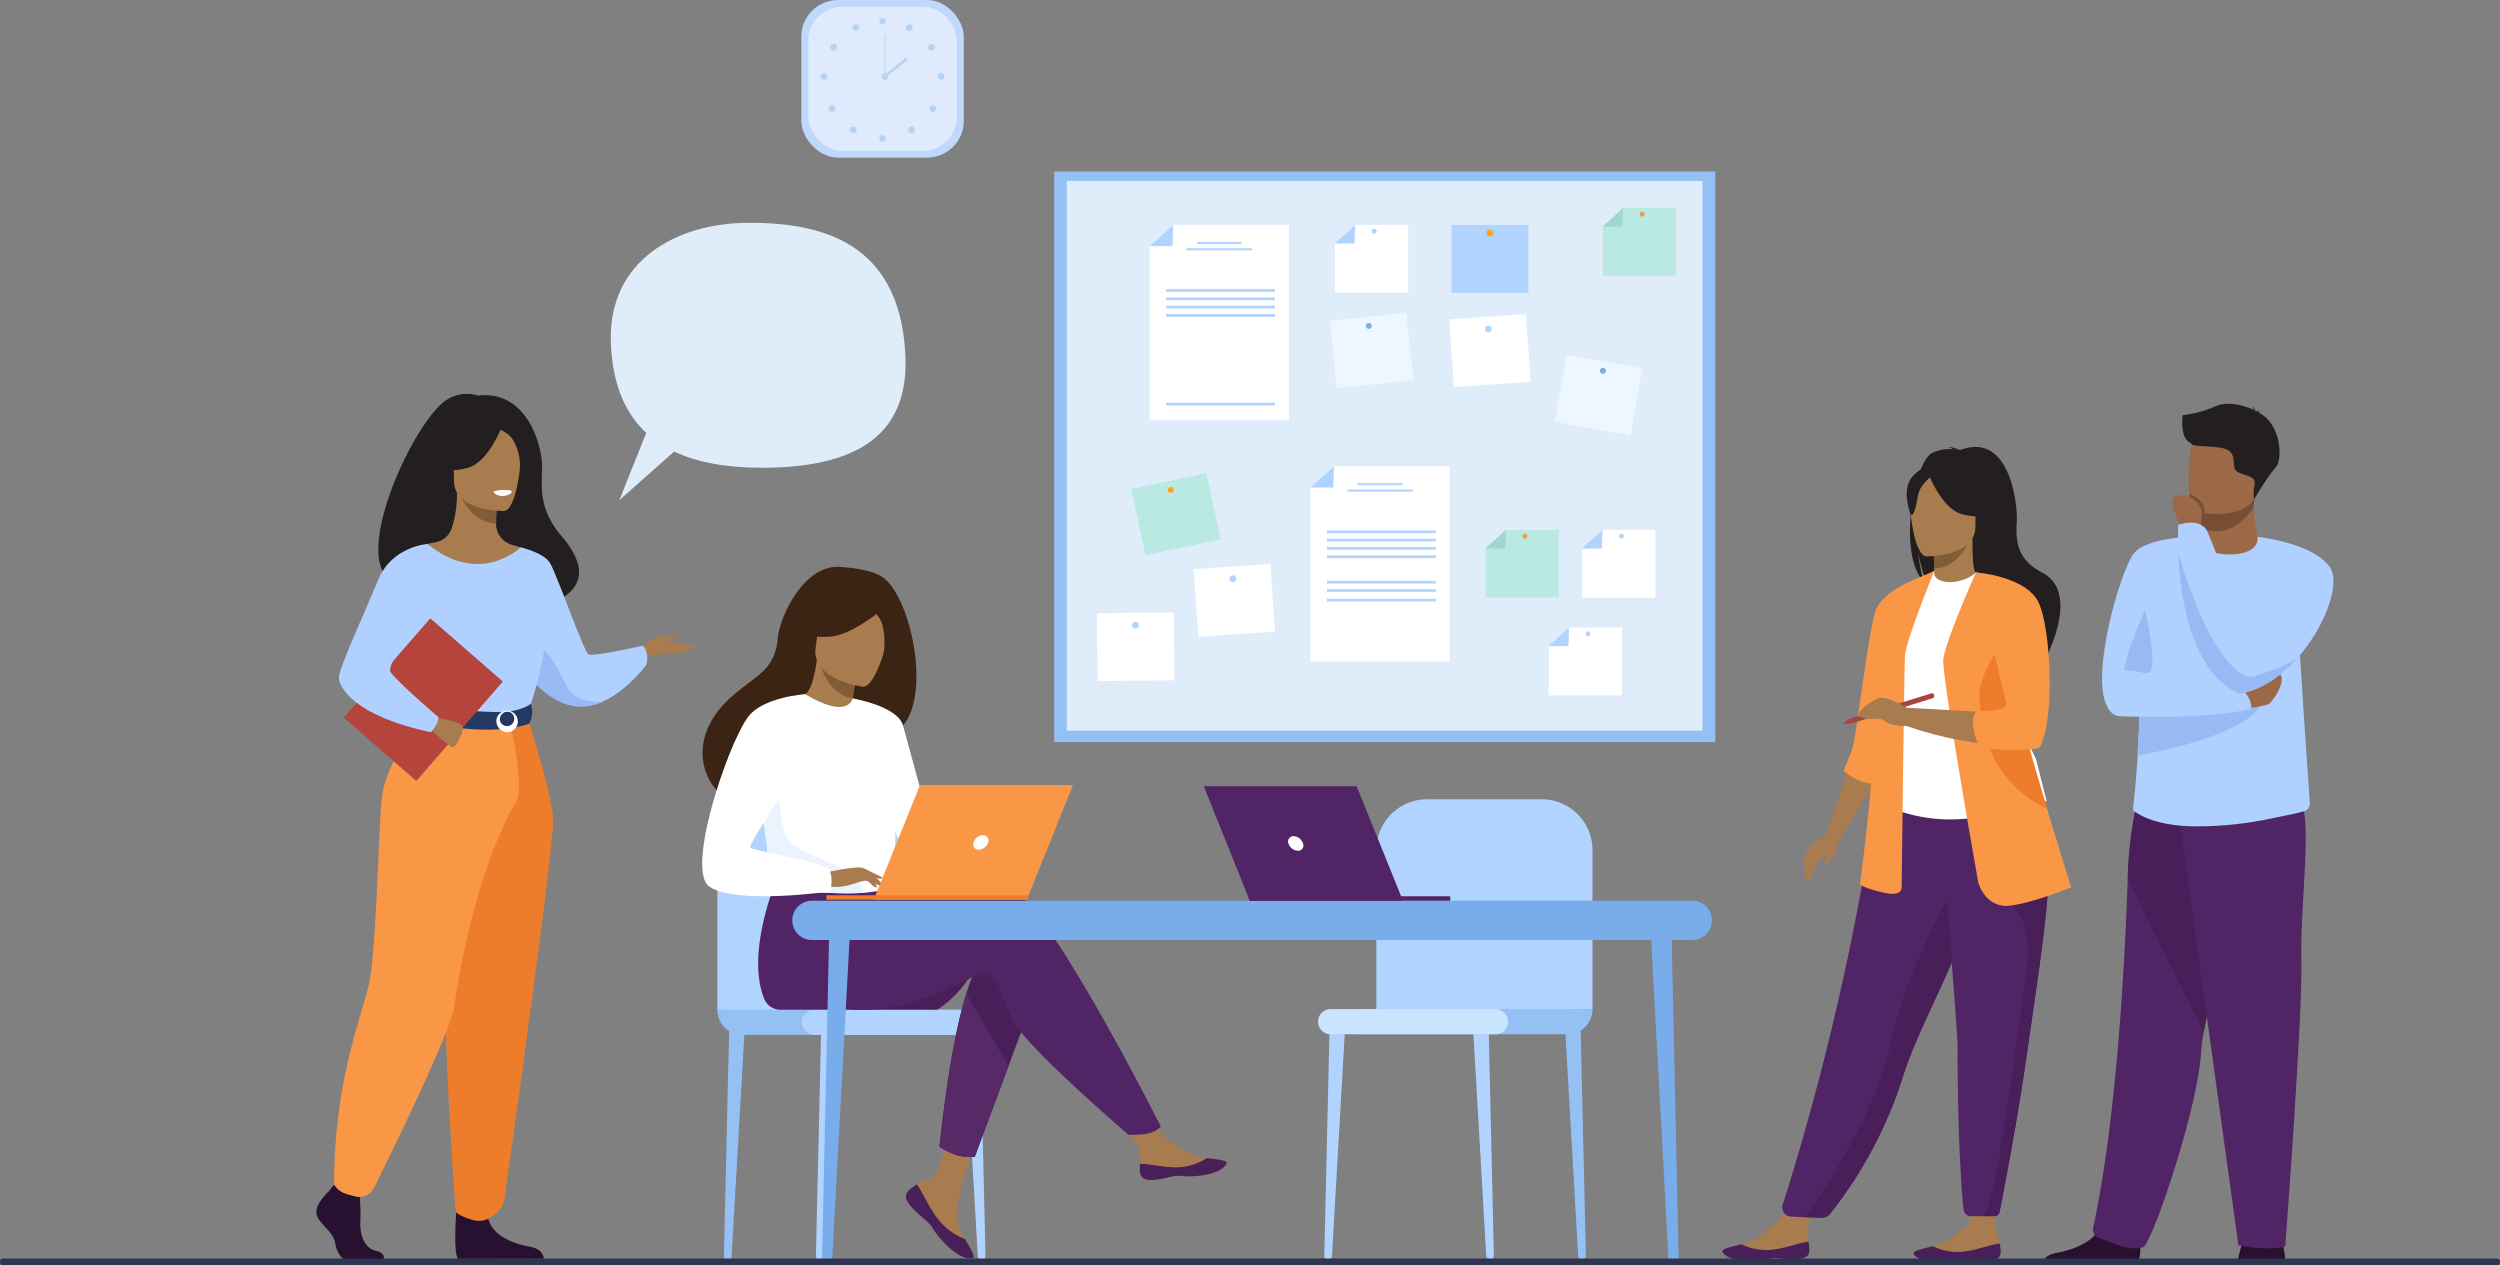 <svg xmlns="http://www.w3.org/2000/svg" width="811.812" height="410.842" viewBox="0 0 811.812 410.842">
  <rect x="0" y="0" width="811.812" height="410.842" fill="#808080" stroke="none"/>
  <g id="Groupe_2143" data-name="Groupe 2143" transform="translate(-2001.131 -5621.953)">
    <g id="Groupe_1493" data-name="Groupe 1493" transform="translate(2429.13 5881.495)">
      <g id="Groupe_1490" data-name="Groupe 1490" transform="translate(50.236 72.229)">
        <path id="Tracé_3040" data-name="Tracé 3040" d="M1835.095,1540.393h.109a1.148,1.148,0,0,0,1.148-1.174l-1.74-75.423-5.127-.6,4.372,76.026A1.24,1.24,0,0,0,1835.095,1540.393Z" transform="translate(-1829.485 -1463.198)" fill="#b0d4ff"/>
      </g>
      <g id="Groupe_1491" data-name="Groupe 1491" transform="translate(80.107 72.229)">
        <path id="Tracé_3041" data-name="Tracé 3041" d="M1929.513,1540.393h.109a1.148,1.148,0,0,0,1.148-1.174l-1.74-75.423-5.126-.6,4.371,76.026A1.24,1.24,0,0,0,1929.513,1540.393Z" transform="translate(-1923.904 -1463.198)" fill="#95c0f4"/>
      </g>
      <g id="Groupe_1492" data-name="Groupe 1492" transform="translate(2.033 72.229)">
        <path id="Tracé_3042" data-name="Tracé 3042" d="M1678.375,1540.393h-.109a1.147,1.147,0,0,1-1.147-1.174l1.74-75.423,5.126-.6-4.371,76.026A1.24,1.24,0,0,1,1678.375,1540.393Z" transform="translate(-1677.118 -1463.198)" fill="#b0d4ff"/>
      </g>
      <path id="Tracé_3043" data-name="Tracé 3043" d="M1800.741,1303.038v-51.684a16.466,16.466,0,0,0-16.467-16.466h-37.237a16.466,16.466,0,0,0-16.467,16.466v53.659Z" transform="translate(-1711.628 -1234.888)" fill="#b0d4ff"/>
      <path id="Rectangle_2124" data-name="Rectangle 2124" d="M8.159,0H76.841a0,0,0,0,1,0,0V8.159a0,0,0,0,1,0,0H0a0,0,0,0,1,0,0v0A8.159,8.159,0,0,1,8.159,0Z" transform="translate(89.113 76.309) rotate(180)" fill="#95c0f4"/>
      <path id="Rectangle_2125" data-name="Rectangle 2125" d="M4.08,0H57.625A4.08,4.08,0,0,1,61.7,4.08v0a4.08,4.08,0,0,1-4.08,4.08H4.08A4.08,4.08,0,0,1,0,4.08v0A4.08,4.08,0,0,1,4.08,0Z" transform="translate(61.705 76.309) rotate(180)" fill="#cae5ff"/>
    </g>
    <g id="Groupe_1514" data-name="Groupe 1514" transform="translate(2343.458 5677.624)">
      <rect id="Rectangle_2126" data-name="Rectangle 2126" width="214.663" height="185.306" transform="translate(0 0)" fill="#95c0f4"/>
      <g id="Groupe_1513" data-name="Groupe 1513" transform="translate(4.086 3.087)">
        <rect id="Rectangle_2127" data-name="Rectangle 2127" width="206.402" height="178.524" fill="#dfedfb"/>
        <g id="Groupe_1494" data-name="Groupe 1494" transform="translate(26.911 14.283)">
          <path id="Tracé_3044" data-name="Tracé 3044" d="M1543.1,708.768h-45.229V652.291l7.669-6.913H1543.1Z" transform="translate(-1497.873 -645.377)" fill="#fff"/>
          <path id="Tracé_3045" data-name="Tracé 3045" d="M1497.873,652.291h7.423l.246-6.913Z" transform="translate(-1497.873 -645.377)" fill="#b0d4ff"/>
          <rect id="Rectangle_2128" data-name="Rectangle 2128" width="14.482" height="0.69" transform="translate(15.373 5.497)" fill="#b0d4ff"/>
          <rect id="Rectangle_2129" data-name="Rectangle 2129" width="21.3" height="0.69" transform="translate(11.964 7.566)" fill="#b0d4ff"/>
          <rect id="Rectangle_2130" data-name="Rectangle 2130" width="35.367" height="0.887" transform="translate(5.354 20.853)" fill="#b0d4ff"/>
          <rect id="Rectangle_2131" data-name="Rectangle 2131" width="35.367" height="0.887" transform="translate(5.354 23.546)" fill="#b0d4ff"/>
          <rect id="Rectangle_2132" data-name="Rectangle 2132" width="35.367" height="0.887" transform="translate(5.354 26.239)" fill="#b0d4ff"/>
          <rect id="Rectangle_2133" data-name="Rectangle 2133" width="35.367" height="0.887" transform="translate(5.354 28.931)" fill="#b0d4ff"/>
          <rect id="Rectangle_2134" data-name="Rectangle 2134" width="35.367" height="0.887" transform="translate(5.354 57.747)" fill="#b0d4ff"/>
        </g>
        <g id="Groupe_1495" data-name="Groupe 1495" transform="translate(79.136 92.64)">
          <path id="Tracé_3046" data-name="Tracé 3046" d="M1708.179,956.447h-45.228V899.97l7.67-6.913h37.559Z" transform="translate(-1662.951 -893.056)" fill="#fff"/>
          <path id="Tracé_3047" data-name="Tracé 3047" d="M1662.951,899.97h7.423l.247-6.913Z" transform="translate(-1662.951 -893.056)" fill="#b0d4ff"/>
          <rect id="Rectangle_2135" data-name="Rectangle 2135" width="14.482" height="0.69" transform="translate(15.373 5.497)" fill="#b0d4ff"/>
          <rect id="Rectangle_2136" data-name="Rectangle 2136" width="21.3" height="0.69" transform="translate(11.964 7.566)" fill="#b0d4ff"/>
          <rect id="Rectangle_2137" data-name="Rectangle 2137" width="35.367" height="0.887" transform="translate(5.354 20.853)" fill="#b0d4ff"/>
          <rect id="Rectangle_2138" data-name="Rectangle 2138" width="35.367" height="0.887" transform="translate(5.354 23.546)" fill="#b0d4ff"/>
          <rect id="Rectangle_2139" data-name="Rectangle 2139" width="35.367" height="0.887" transform="translate(5.354 26.239)" fill="#b0d4ff"/>
          <rect id="Rectangle_2140" data-name="Rectangle 2140" width="35.367" height="0.887" transform="translate(5.354 28.931)" fill="#b0d4ff"/>
          <rect id="Rectangle_2141" data-name="Rectangle 2141" width="35.367" height="0.886" transform="translate(5.354 37.217)" fill="#b0d4ff"/>
          <rect id="Rectangle_2142" data-name="Rectangle 2142" width="35.367" height="0.887" transform="translate(5.354 39.909)" fill="#b0d4ff"/>
          <rect id="Rectangle_2143" data-name="Rectangle 2143" width="35.367" height="0.887" transform="translate(5.354 43.032)" fill="#b0d4ff"/>
        </g>
        <g id="Groupe_1496" data-name="Groupe 1496" transform="translate(124.913 14.283)">
          <rect id="Rectangle_2144" data-name="Rectangle 2144" width="24.975" height="22.018" fill="#b0d4ff"/>
          <path id="Tracé_3048" data-name="Tracé 3048" d="M1843.663,651.3a1.093,1.093,0,1,1,1.093,1.094A1.093,1.093,0,0,1,1843.663,651.3Z" transform="translate(-1832.269 -648.679)" fill="#ffa412"/>
        </g>
        <g id="Groupe_1497" data-name="Groupe 1497" transform="translate(124.176 43.219)">
          <rect id="Rectangle_2145" data-name="Rectangle 2145" width="24.975" height="22.018" transform="translate(0 1.739) rotate(-3.993)" fill="#fff"/>
          <path id="Tracé_3049" data-name="Tracé 3049" d="M1842.12,749.875a1.093,1.093,0,1,1,1.167,1.015A1.093,1.093,0,0,1,1842.12,749.875Z" transform="translate(-1830.476 -744.952)" fill="#b0d4ff"/>
        </g>
        <g id="Groupe_1498" data-name="Groupe 1498" transform="translate(41.185 124.336)">
          <rect id="Rectangle_2146" data-name="Rectangle 2146" width="24.975" height="22.018" transform="translate(0 1.739) rotate(-3.993)" fill="#fff"/>
          <path id="Tracé_3050" data-name="Tracé 3050" d="M1579.79,1006.275a1.093,1.093,0,1,1,1.167,1.015A1.094,1.094,0,0,1,1579.79,1006.275Z" transform="translate(-1568.147 -1001.353)" fill="#b0d4ff"/>
        </g>
        <g id="Groupe_1499" data-name="Groupe 1499" transform="translate(9.779 140.137)">
          <rect id="Rectangle_2147" data-name="Rectangle 2147" width="24.975" height="22.018" transform="matrix(1, -0.01, 0.01, 1, 0, 0.256)" fill="#fff"/>
          <path id="Tracé_3051" data-name="Tracé 3051" d="M1479.862,1053.844a1.094,1.094,0,1,1,1.1,1.082A1.093,1.093,0,0,1,1479.862,1053.844Z" transform="translate(-1468.428 -1049.719)" fill="#b0d4ff"/>
        </g>
        <g id="Groupe_1500" data-name="Groupe 1500" transform="translate(158.443 56.519)">
          <rect id="Rectangle_2148" data-name="Rectangle 2148" width="24.975" height="22.018" transform="translate(3.874 0) rotate(10.133)" fill="#eef6ff"/>
          <path id="Tracé_3052" data-name="Tracé 3052" d="M1960.084,792.884a.951.951,0,1,1,.769,1.1A.951.951,0,0,1,1960.084,792.884Z" transform="translate(-1945.379 -787.918)" fill="#78acea"/>
        </g>
        <g id="Groupe_1501" data-name="Groupe 1501" transform="translate(85.353 42.783)">
          <rect id="Rectangle_2149" data-name="Rectangle 2149" width="24.975" height="22.018" transform="translate(0 2.687) rotate(-6.177)" fill="#eef6ff"/>
          <path id="Tracé_3053" data-name="Tracé 3053" d="M1719.861,747.13a.951.951,0,1,1,1.048.843A.951.951,0,0,1,1719.861,747.13Z" transform="translate(-1708.071 -742.718)" fill="#78acea"/>
        </g>
        <g id="Groupe_1502" data-name="Groupe 1502" transform="translate(20.932 94.829)">
          <rect id="Rectangle_2150" data-name="Rectangle 2150" width="24.975" height="22.018" transform="translate(0 5.208) rotate(-12.037)" fill="#bae8e3"/>
          <path id="Tracé_3054" data-name="Tracé 3054" d="M1516.964,916.147a.951.951,0,1,1,1.315-.28A.951.951,0,0,1,1516.964,916.147Z" transform="translate(-1504.649 -909.836)" fill="#ffa412"/>
        </g>
        <g id="Groupe_1504" data-name="Groupe 1504" transform="translate(86.941 14.283)">
          <g id="Groupe_1503" data-name="Groupe 1503">
            <path id="Tracé_3055" data-name="Tracé 3055" d="M1711.794,667.4h-23.771V651.424l6.581-6.047h17.189Z" transform="translate(-1687.896 -645.377)" fill="#fff"/>
            <path id="Tracé_3056" data-name="Tracé 3056" d="M1687.622,651.424h6.493l.215-6.047Z" transform="translate(-1687.622 -645.377)" fill="#b0d4ff"/>
          </g>
          <path id="Tracé_3057" data-name="Tracé 3057" d="M1725.867,650.127a.782.782,0,1,1,.782.782A.782.782,0,0,1,1725.867,650.127Z" transform="translate(-1713.768 -648.091)" fill="#b0d4ff"/>
        </g>
        <g id="Groupe_1506" data-name="Groupe 1506" transform="translate(156.394 145.022)">
          <g id="Groupe_1505" data-name="Groupe 1505">
            <path id="Tracé_3058" data-name="Tracé 3058" d="M1931.327,1080.649h-23.771v-15.971l6.582-6.047h17.189Z" transform="translate(-1907.43 -1058.631)" fill="#fff"/>
            <path id="Tracé_3059" data-name="Tracé 3059" d="M1907.156,1064.678h6.492l.215-6.047Z" transform="translate(-1907.156 -1058.631)" fill="#b0d4ff"/>
          </g>
          <path id="Tracé_3060" data-name="Tracé 3060" d="M1945.4,1063.381a.782.782,0,1,1,.781.782A.782.782,0,0,1,1945.4,1063.381Z" transform="translate(-1933.302 -1061.344)" fill="#b0d4ff"/>
        </g>
        <g id="Groupe_1508" data-name="Groupe 1508" transform="translate(167.237 113.327)">
          <g id="Groupe_1507" data-name="Groupe 1507">
            <path id="Tracé_3061" data-name="Tracé 3061" d="M1965.6,980.462h-23.771V964.491l6.581-6.047H1965.6Z" transform="translate(-1941.705 -958.444)" fill="#fff"/>
            <path id="Tracé_3062" data-name="Tracé 3062" d="M1941.432,964.491h6.493l.215-6.047Z" transform="translate(-1941.432 -958.444)" fill="#b0d4ff"/>
          </g>
          <path id="Tracé_3063" data-name="Tracé 3063" d="M1979.677,963.195a.781.781,0,1,1,.781.781A.781.781,0,0,1,1979.677,963.195Z" transform="translate(-1967.578 -961.157)" fill="#b0d4ff"/>
        </g>
        <g id="Groupe_1510" data-name="Groupe 1510" transform="translate(135.868 113.327)">
          <g id="Groupe_1509" data-name="Groupe 1509">
            <path id="Tracé_3064" data-name="Tracé 3064" d="M1866.447,980.462h-23.77V964.491l6.581-6.047h17.189Z" transform="translate(-1842.55 -958.444)" fill="#bae8e3"/>
            <path id="Tracé_3065" data-name="Tracé 3065" d="M1842.276,964.491h6.493l.215-6.047Z" transform="translate(-1842.276 -958.444)" fill="#a1d6ce"/>
          </g>
          <path id="Tracé_3066" data-name="Tracé 3066" d="M1880.522,963.195a.781.781,0,1,1,.781.781A.781.781,0,0,1,1880.522,963.195Z" transform="translate(-1868.423 -961.157)" fill="#f99746"/>
        </g>
        <g id="Groupe_1512" data-name="Groupe 1512" transform="translate(173.945 8.772)">
          <g id="Groupe_1511" data-name="Groupe 1511">
            <path id="Tracé_3067" data-name="Tracé 3067" d="M1986.805,649.973h-23.77V634l6.581-6.047h17.189Z" transform="translate(-1962.908 -627.955)" fill="#bae8e3"/>
            <path id="Tracé_3068" data-name="Tracé 3068" d="M1962.635,634h6.492l.216-6.047Z" transform="translate(-1962.635 -627.955)" fill="#a1d6ce"/>
          </g>
          <path id="Tracé_3069" data-name="Tracé 3069" d="M2000.88,632.7a.781.781,0,1,1,.782.781A.782.782,0,0,1,2000.88,632.7Z" transform="translate(-1988.781 -630.668)" fill="#f99746"/>
        </g>
      </g>
    </g>
    <g id="Groupe_1521" data-name="Groupe 1521" transform="translate(2261.335 5621.953)">
      <rect id="Rectangle_2151" data-name="Rectangle 2151" width="52.763" height="51.189" rx="11.929" transform="translate(0 0)" fill="#c0d8fb"/>
      <rect id="Rectangle_2152" data-name="Rectangle 2152" width="48.192" height="46.753" rx="10.896" transform="translate(2.286 2.217)" fill="#dfebfd"/>
      <g id="Groupe_1517" data-name="Groupe 1517" transform="translate(6.229 5.796)">
        <g id="Groupe_1515" data-name="Groupe 1515" transform="translate(19.059)">
          <path id="Tracé_3070" data-name="Tracé 3070" d="M1220.243,433.915a1.093,1.093,0,1,1,1.093,1.093A1.093,1.093,0,0,1,1220.243,433.915Z" transform="translate(-1220.243 -432.822)" fill="#b7d3f3"/>
          <path id="Tracé_3071" data-name="Tracé 3071" d="M1247.822,439.945a1.093,1.093,0,1,1,.424,1.486A1.093,1.093,0,0,1,1247.822,439.945Z" transform="translate(-1239.003 -437.307)" fill="#b7d3f3"/>
          <path id="Tracé_3072" data-name="Tracé 3072" d="M1270.921,459.757a1.093,1.093,0,1,1-.325,1.511A1.093,1.093,0,0,1,1270.921,459.757Z" transform="translate(-1254.546 -451.116)" fill="#b7d3f3"/>
          <path id="Tracé_3073" data-name="Tracé 3073" d="M1281.471,489.5a1.093,1.093,0,1,1-1.093,1.093A1.093,1.093,0,0,1,1281.471,489.5Z" transform="translate(-1261.353 -471.57)" fill="#b7d3f3"/>
          <path id="Tracé_3074" data-name="Tracé 3074" d="M1273.76,522.892a1.093,1.093,0,1,1-1.546,0A1.093,1.093,0,0,1,1273.76,522.892Z" transform="translate(-1255.554 -494.179)" fill="#b7d3f3"/>
          <path id="Tracé_3075" data-name="Tracé 3075" d="M1252.066,544.643a1.093,1.093,0,1,1-1.546,0A1.093,1.093,0,0,1,1252.066,544.643Z" transform="translate(-1240.723 -509.048)" fill="#b7d3f3"/>
          <path id="Tracé_3076" data-name="Tracé 3076" d="M1220.243,554.185a1.093,1.093,0,1,1,1.093,1.093A1.093,1.093,0,0,1,1220.243,554.185Z" transform="translate(-1220.243 -515.043)" fill="#b7d3f3"/>
        </g>
        <g id="Groupe_1516" data-name="Groupe 1516" transform="translate(0 2.075)">
          <path id="Tracé_3077" data-name="Tracé 3077" d="M1194.739,439.945a1.093,1.093,0,1,0-.425,1.486A1.093,1.093,0,0,0,1194.739,439.945Z" transform="translate(-1182.348 -439.382)" fill="#b7d3f3"/>
          <path id="Tracé_3078" data-name="Tracé 3078" d="M1171.64,459.757a1.093,1.093,0,1,0,.326,1.511A1.093,1.093,0,0,0,1171.64,459.757Z" transform="translate(-1166.805 -453.192)" fill="#b7d3f3"/>
          <path id="Tracé_3079" data-name="Tracé 3079" d="M1161.091,489.5a1.093,1.093,0,1,0,1.093,1.093A1.093,1.093,0,0,0,1161.091,489.5Z" transform="translate(-1159.998 -473.646)" fill="#b7d3f3"/>
          <path id="Tracé_3080" data-name="Tracé 3080" d="M1168.8,522.892a1.093,1.093,0,1,0,1.546,0A1.093,1.093,0,0,0,1168.8,522.892Z" transform="translate(-1165.797 -496.254)" fill="#b7d3f3"/>
          <path id="Tracé_3081" data-name="Tracé 3081" d="M1190.5,544.643a1.093,1.093,0,1,0,1.545,0A1.092,1.092,0,0,0,1190.5,544.643Z" transform="translate(-1180.628 -511.124)" fill="#b7d3f3"/>
        </g>
      </g>
      <g id="Groupe_1520" data-name="Groupe 1520" transform="translate(26.087 11.167)">
        <path id="Tracé_3082" data-name="Tracé 3082" d="M1222.766,490.6a1.093,1.093,0,1,1,1.093,1.093A1.093,1.093,0,0,1,1222.766,490.6Z" transform="translate(-1222.766 -476.941)" fill="#b7d3f3"/>
        <g id="Groupe_1518" data-name="Groupe 1518" transform="translate(0.944)">
          <rect id="Rectangle_2153" data-name="Rectangle 2153" width="0.298" height="13.654" fill="#b7d3f3"/>
        </g>
        <g id="Groupe_1519" data-name="Groupe 1519" transform="translate(0.679 7.6)">
          <rect id="Rectangle_2154" data-name="Rectangle 2154" width="9.203" height="0.895" transform="translate(0 5.683) rotate(-38.14)" fill="#b7d3f3"/>
        </g>
      </g>
    </g>
    <g id="Groupe_1522" data-name="Groupe 1522" transform="translate(2560.392 6007.998)">
      <path id="Tracé_3083" data-name="Tracé 3083" d="M2113.881,1654.977c-.215,2.936-4.358,2.968-9.06,2.423s-3.451.644-10.034.736-8.852-2.084-9.171-3.025c-.283-.834,2.887-1.537,6.279-2.363.427-.1.855-.21,1.283-.318,3.825-.972,6.357-3.834,9.629-6.334,3.1-2.368,7.1-10.936,7.1-10.936l8.993-.406s-3.787,7.68-5.209,10.991c-.836,1.948-.48,4.341-.116,6.177A11.516,11.516,0,0,1,2113.881,1654.977Z" transform="translate(-2085.599 -1634.754)" fill="#a97c50"/>
      <path id="Tracé_3084" data-name="Tracé 3084" d="M2104.821,1694.5c-4.7-.546-3.451.644-10.034.736s-8.852-2.085-9.171-3.025c-.283-.835,2.887-1.537,6.279-2.363l.041.063a18.442,18.442,0,0,0,9.659,1.73c4.419-.443,8.927-2.287,11.975-2.618a11.514,11.514,0,0,1,.311,3.055C2113.666,1695.013,2109.523,1695.045,2104.821,1694.5Z" transform="translate(-2085.599 -1671.854)" fill="#481f59"/>
    </g>
    <g id="Groupe_1523" data-name="Groupe 1523" transform="translate(2622.497 6002.592)">
      <path id="Tracé_3085" data-name="Tracé 3085" d="M2310.192,1643.9c-.212,2.937-4.355,2.973-9.057,2.431s-3.451.648-10.033.746-8.854-2.075-9.174-3.016c-.285-.834,2.885-1.539,6.276-2.369.426-.1.854-.211,1.282-.319,3.823-.976,6.353-3.841,9.622-6.343,3.1-2.371,0-16.405,0-16.405l9.891-.963s-.475,11.817-.469,17.19c0,2.12.978,4.158,1.344,5.994A11.491,11.491,0,0,1,2310.192,1643.9Z" transform="translate(-2281.91 -1617.666)" fill="#a97c50"/>
      <path id="Tracé_3086" data-name="Tracé 3086" d="M2301.135,1696.434c-4.7-.541-3.451.648-10.033.746s-8.854-2.075-9.174-3.016c-.285-.834,2.885-1.54,6.276-2.369l.041.062a18.447,18.447,0,0,0,9.661,1.72c4.418-.447,8.925-2.3,11.972-2.63a11.492,11.492,0,0,1,.314,3.054C2309.98,1696.939,2305.836,1696.975,2301.135,1696.434Z" transform="translate(-2281.91 -1667.764)" fill="#481f59"/>
    </g>
    <path id="Tracé_3087" data-name="Tracé 3087" d="M2278.836,892.431c-1.7-7,.765-10.264,2.992-12,1.056-2.578,2.262-4.436,3.494-5.136a12.613,12.613,0,0,1,6.826-1.306,3.193,3.193,0,0,0-1.44-.683c1.168-.174,3.776.985,3.776.985,16.252-6.262,18.807,17.668,18.465,23.227s-.293,12.107,8.162,16.487c16.133,8.357-5.362,39.853-5.362,39.853.41-4.492-20.32-28.2-31.134-35.3-2.633-3.876-3.569-10.723-3.639-11.262.454,5.429,1.383,8.474,2.213,10.189C2278.261,912.947,2277.531,902.053,2278.836,892.431Z" transform="translate(343.078 4893.832)" fill="#231f20"/>
    <path id="Tracé_3088" data-name="Tracé 3088" d="M2300.36,982.968c-.054.025,5.221,2.764,9.189,1.679,3.733-1.018,6.173-5.858,6.122-5.869-1.581-.314-2.038-2.486-2-11.821l-.715.14-12.017,2.38s.273,3.782.282,7.344C2301.227,979.811,2301.044,982.649,2300.36,982.968Z" transform="translate(327.974 4829.774)" fill="#a97c50"/>
    <path id="Tracé_3089" data-name="Tracé 3089" d="M2302.184,969.78s.273,3.782.281,7.344c6.724-.189,10.279-6.324,11.735-9.724Z" transform="translate(326.727 4829.47)" fill="#825b37"/>
    <path id="Tracé_3090" data-name="Tracé 3090" d="M2147.34,1361.614a2.949,2.949,0,0,0,2.672,3.841l4.695.219,4.966.152a3.986,3.986,0,0,0,3.215-1.467,139.663,139.663,0,0,0,23.571-44.628q.313-.991.661-2.006c4.889-14.255,15.023-32.148,20.365-48.344.85-2.58,1.613-5.008,2.3-7.306.22-.736.434-1.459.636-2.171a171.734,171.734,0,0,0,6.126-32.249l-38.566.308A849.489,849.489,0,0,1,2147.34,1361.614Z" transform="translate(432.68 4651.551)" fill="#512465"/>
    <path id="Tracé_3091" data-name="Tracé 3091" d="M2249.476,1050.579c.1,18.352-2.692,26.226-2.692,26.226a51.819,51.819,0,0,0,36.138,2.214c.232-.073,16.25-3.728,16.25-3.728-.328-.743-3.249-13.111-3.569-13.792-4.143-8.9-7.29-12.8-7.781-15.536a58.194,58.194,0,0,1-.477-15.375,123.405,123.405,0,0,1,4.759-24.146c-5.347-1.216-10.355-3.354-15.92-5.441-1.281,1.594-5.194,3.262-8.589,3.186-3.909-.086-5.177-1.76-4.973-3.587-4.167,2.318-7.49,4.508-7.49,4.508-3.541,6.15-10.721,12.123-11.242,21.557C2243.76,1028.984,2249.474,1050.065,2249.476,1050.579Z" transform="translate(366.582 4806.775)" fill="#fff"/>
    <path id="Tracé_3092" data-name="Tracé 3092" d="M2353.875,1096.13c1.686,2.386,4.918,16.889,12.959,18.712-4.143-10.336-7.29-14.868-7.781-18.046a78.351,78.351,0,0,1-.478-17.86c-2.692-4.718-4.7-7.953-4.7-7.953-.211-.763-4.278-13.336-5.581-2.1S2351.992,1093.461,2353.875,1096.13Z" transform="translate(295.35 4763.27)" fill="#5f9aa8"/>
    <path id="Tracé_3093" data-name="Tracé 3093" d="M2283.636,927.574s15.909.262,15.92-9.648,2.072-16.55-8.085-17.137-12.135,3.193-12.943,6.5S2279.5,927.251,2283.636,927.574Z" transform="translate(343.029 4875.049)" fill="#a97c50"/>
    <path id="Tracé_3094" data-name="Tracé 3094" d="M2296.947,895.8s4.356,11.626,11.041,13.345,9.585-.072,9.585-.072a18.931,18.931,0,0,1-6.192-11.184S2300.233,890.268,2296.947,895.8Z" transform="translate(330.308 4879.795)" fill="#231f20"/>
    <path id="Tracé_3095" data-name="Tracé 3095" d="M2282.952,899.04s-3.253,2.6-4.045,5.12-1.15,7.718-2.664,7.542c0,0-3.282-7.9.406-12.373C2280.56,894.588,2282.952,899.04,2282.952,899.04Z" transform="translate(345.381 4877.5)" fill="#231f20"/>
    <path id="Tracé_3096" data-name="Tracé 3096" d="M2199.721,1198.847l-7.514,22.91,4.286,1.719,12.425-20.241Z" transform="translate(401.911 4671.246)" fill="#a97c50"/>
    <path id="Tracé_3097" data-name="Tracé 3097" d="M2232.183,1010.583s-8.859,3.516-11.424,9-6.447,42.25-7.994,46.026-2.709,6.765-2.709,6.765,4.467,3.764,8.96,4.041S2232.183,1010.583,2232.183,1010.583Z" transform="translate(389.708 4799.95)" fill="#f99746"/>
    <path id="Tracé_3098" data-name="Tracé 3098" d="M2251.04,1000.6s-9.2,22.739-9.476,27.341-1.083,75.254-1.083,75.254.541,3.248-5.685,1.895-7.85-2.707-7.85-2.707,5.955-43.582,4.331-58.741,12.452-39.883,12.452-39.883Z" transform="translate(378.162 4806.775)" fill="#f99746"/>
    <path id="Tracé_3099" data-name="Tracé 3099" d="M2170.929,1426.048l5.393.165a3.115,3.115,0,0,0,2.5-1.129,139.16,139.16,0,0,0,23.859-44.979q.312-.991.661-2.006c4.888-14.255,15.024-32.148,20.365-48.344.85-2.579,1.613-5.008,2.3-7.306.219-.736.433-1.459.635-2.171l-5.679-4.31s-17.051,27.611-22.33,53.6C2194.046,1392.135,2175.682,1419.294,2170.929,1426.048Z" transform="translate(416.458 4591.177)" fill="#481f59"/>
    <path id="Tracé_3100" data-name="Tracé 3100" d="M2319.017,1356.148c-.092,11.954.475,38.6,1.93,51.624a2.353,2.353,0,0,0,2.341,2.091h4.024c1.7,0,2.964-.012,3.807-.025a1.547,1.547,0,0,0,1.493-1.25c4-20.363,6.866-37.281,8.962-51.9,1.755-12.235,3.313-22.725,4.512-31.756,1.208-9.087,2.046-16.7,2.347-23.126q.069-1.518.1-2.953t.017-2.8l-33.323-3.248C2315.646,1314.945,2319.071,1348.8,2319.017,1356.148Z" transform="translate(317.81 4607.012)" fill="#512465"/>
    <path id="Tracé_3101" data-name="Tracé 3101" d="M2353.423,1429.319c1.523,0,2.7-.01,3.537-.021a1.878,1.878,0,0,0,1.815-1.516c3.974-20.247,6.823-37.082,8.911-51.636,1.754-12.236,3.313-22.726,4.512-31.756,1.207-9.087,2.046-16.7,2.347-23.126l-12.228,7.193s7.8,2.753,4.827,23.6S2357.568,1426.368,2353.423,1429.319Z" transform="translate(291.698 4587.557)" fill="#481f59"/>
    <path id="Tracé_3102" data-name="Tracé 3102" d="M2323.843,1102.842s2.347,8.481,10.469,7.4,19.669-5.955,19.669-5.955-3.471-10.966-7.785-25.373c-5.225-17.441-11.692-39.925-14.74-54.107a87.829,87.829,0,0,1-1.657-9.669l-6.738-13.072s-10.046,22.546-10.587,28.231S2323.843,1102.842,2323.843,1102.842Z" transform="translate(319.705 4805.773)" fill="#f99746"/>
    <path id="Tracé_3103" data-name="Tracé 3103" d="M2306.252,1029.448l-8.893-27.384c.024.011,11.232,3.334,16.868,6.182,0,0,3.524,4.543,5.7,15.024,0,0,2.3,25.162-2.839,34.366,0,0-16.242,3.248-42.23-5.685V1046s28.423,1.489,34.244,2.165Z" transform="translate(345.405 4805.773)" fill="#a97c50"/>
    <path id="Tracé_3104" data-name="Tracé 3104" d="M2349.572,1091.347c.362,9.2,2.528,27.07,21.837,36.634.051.024.1.051.155.073-5.225-17.441-11.692-39.926-14.74-54.107C2353.278,1079.247,2349.374,1086.28,2349.572,1091.347Z" transform="translate(294.336 4756.631)" fill="#ed7d2b"/>
    <path id="Tracé_3105" data-name="Tracé 3105" d="M2343.914,1002.064s16.484,1.161,20.455,10,5.233,38.259.18,46.921c0,0-6.957,1.981-19.26-.32l-.455-.086s-3.925-9.61-.406-11.5c0,0,10.377.541,9.294-2.888S2343.914,1002.064,2343.914,1002.064Z" transform="translate(298.85 4805.773)" fill="#f99746"/>
    <g id="Groupe_1524" data-name="Groupe 1524" transform="translate(2599.48 5847.034)">
      <path id="Tracé_3106" data-name="Tracé 3106" d="M2215.336,1134.376l.486,1.561,27.048-8.414a1.04,1.04,0,0,0,.183-.957.766.766,0,0,0-.669-.6Z" transform="translate(-2213.381 -1125.962)" fill="#a9453d"/>
      <path id="Tracé_3107" data-name="Tracé 3107" d="M2209.153,1154.033l1.956-1.475.485,1.561Z" transform="translate(-2209.153 -1144.144)" fill="#a9453d"/>
    </g>
    <path id="Tracé_3108" data-name="Tracé 3108" d="M2177.865,1269.281s-6.861,3.792-7.764,6.681-.282,8.938.807,8.848,2.715-6.5,3.617-6.951,2.167-1.8,2.167-.812-.9,2.8-.451,3.069,1.9-2.527,2.889-3.069,1.41-5.006,2.375-6.205S2177.865,1269.281,2177.865,1269.281Z" transform="translate(417.321 4623.094)" fill="#a97c50"/>
    <path id="Tracé_3109" data-name="Tracé 3109" d="M2241.3,1133.886s-6.136-3.779-8.71-3.2-9.135,5.333-5.979,6.362,5.711-.051,6.925.7,2.109,2.113,7.765,2.095S2241.3,1133.886,2241.3,1133.886Z" transform="translate(378.964 4717.883)" fill="#a97c50"/>
    <path id="Tracé_3110" data-name="Tracé 3110" d="M719.863,880.124c-1.028-1.984,22.442-9.128,22.814,10.451,0,0,43.967-1.081,22.974-25.587-7.268-8.484-6.52-15.5-6.3-22.029s-4.527-25.51-20.8-23.6a12.118,12.118,0,0,0-9.58,1.025C716.871,826.661,689.775,887.344,719.863,880.124Z" transform="translate(1417.824 4931.043)" fill="#231f20"/>
    <path id="Tracé_3111" data-name="Tracé 3111" d="M976.677,1070.6s2.862-4.357,5.168-4.442,6.578-1.281,6.237-.427-2.99.94-3.247,1.452,3.93,1.281,5.126,1.367,4.015,0,3.93.6-5.081,3.075-8.606,2.733a23.906,23.906,0,0,0-7.882,1.025Z" transform="translate(1232.891 4762.461)" fill="#a97c50"/>
    <path id="Tracé_3112" data-name="Tracé 3112" d="M845.847,1011.056a42.9,42.9,0,0,0,4.377,6.62c3.4,4.259,8.645,9.18,15.229,10.152a16.345,16.345,0,0,0,9.047-1.468l.01,0c8-3.55,14.008-11.713,14.008-11.713a6.573,6.573,0,0,0-.9-6.451s-16.146,3.632-17.684,2.863S859.43,984.446,857.3,981.2s-9.416-4.933-9.416-4.933Z" transform="translate(1322.331 4823.41)" fill="#b0d0ff"/>
    <path id="Tracé_3113" data-name="Tracé 3113" d="M858.585,1088.67c3.4,4.26,8.645,9.18,15.229,10.152a16.346,16.346,0,0,0,9.047-1.469c-.313.041-8.3,1.027-11.482-4.667-3.247-5.81-6.758-15.036-11.581-11.961C857.716,1082.053,857.808,1085.351,858.585,1088.67Z" transform="translate(1313.97 4752.416)" fill="#98baf4"/>
    <path id="Tracé_3114" data-name="Tracé 3114" d="M646.6,1632.541s-4.927,4.5-3.965,7.691,5.407,5.325,6.008,9.229,3,6.034,5.167,6.034h10.312s1.592-2.748-2.253-3.576-5.3-5.417-5.055-9.677a75.11,75.11,0,0,0-.361-9.938l-8.171-1.893Z" transform="translate(1461.338 4376.213)" fill="#271030"/>
    <path id="Tracé_3115" data-name="Tracé 3115" d="M785.773,1643.176s-1.773,19.047.39,20.112l27.681-.056s0-3.195-4.446-3.9-12.257-3.313-13.579-9.111S785.773,1643.176,785.773,1643.176Z" transform="translate(1363.868 4367.486)" fill="#271030"/>
    <path id="Tracé_3116" data-name="Tracé 3116" d="M724.628,1012.106c5.7-12.775,9.182-16.441,8.516-20.407-.5-2.951,1.508-55.022,1.508-55.022.676-.209,2.031-.4,2.772-.562A6.95,6.95,0,0,0,742.5,931.7a35.427,35.427,0,0,0,1.722-11.749l.73.144,12.269,2.43s-.279,3.861-.287,7.5c0,.03,0,.061,0,.091a7.058,7.058,0,0,0,5.092,6.823c1.55.447,2.9.83,2.9.83a112.511,112.511,0,0,1,5.365,26.075c.861,13.213-8.192,18.954.068,45.358C778.79,1036.171,721.481,1019.165,724.628,1012.106Z" transform="translate(1405.286 4861.907)" fill="#a97c50"/>
    <path id="Tracé_3117" data-name="Tracé 3117" d="M801.407,922.838s-.279,3.861-.287,7.5c-6.865-.194-10.494-6.457-11.981-9.928Z" transform="translate(1361.099 4861.596)" fill="#825b37"/>
    <path id="Tracé_3118" data-name="Tracé 3118" d="M799.646,879.745s-16.244.268-16.255-9.851-2.115-16.9,8.255-17.5,12.39,3.26,13.215,6.636S803.871,879.414,799.646,879.745Z" transform="translate(1365.153 4908.133)" fill="#a97c50"/>
    <path id="Tracé_3119" data-name="Tracé 3119" d="M787.758,847.3s-4.448,11.871-11.273,13.626-9.786-.073-9.786-.073a19.329,19.329,0,0,0,6.322-11.419S784.4,841.654,787.758,847.3Z" transform="translate(1376.439 4912.979)" fill="#231f20"/>
    <path id="Tracé_3120" data-name="Tracé 3120" d="M829.781,850.612s3.3,1.233,4.656,3.638a16.355,16.355,0,0,1,2.2,9.289s3.351-8.068-.415-12.633C832.224,846.066,829.781,850.612,829.781,850.612Z" transform="translate(1333.314 4910.635)" fill="#231f20"/>
    <path id="Tracé_3121" data-name="Tracé 3121" d="M823.994,917.908a4.082,4.082,0,0,0,3.363,1.368,2.986,2.986,0,0,0,2.5-1.652A10.91,10.91,0,0,0,823.994,917.908Z" transform="translate(1337.271 4863.693)" fill="#ebf3fa"/>
    <path id="Tracé_3122" data-name="Tracé 3122" d="M719.546,995.849a110.256,110.256,0,0,0,0,12.794c.274,4.626,4.954,10.822,5.618,12.355,1.666,3.845,3.544,4.47,3.544,4.47l14.534,3.562,5.111,1.25,16.115-4.813s7.34-20.488,4.393-32.021a88.632,88.632,0,0,0-7.45-19.541s-13.15,12.876-30.272-1.092Z" transform="translate(1408.801 4825.77)" fill="#b0d0ff"/>
    <path id="Tracé_3123" data-name="Tracé 3123" d="M733.389,1081.923c.274,4.626.7,8.934,1.364,10.467,1.666,3.844,3.544,4.469,3.544,4.469l14.534,3.562,6.312-1.855s-21.072-3.193-18.737-21.323Z" transform="translate(1399.211 4754.378)" fill="#f2ccaa"/>
    <path id="Tracé_3124" data-name="Tracé 3124" d="M800.916,1149.077s7.981,24.841,8.493,33.3-15.255,120.146-15.89,124.042c-.6,3.673-5.159,6.015-5.159,6.015a6.9,6.9,0,0,1-5.092.392c-4.154-1.173-5.468-2.577-5.468-2.577s-6.212-79.655-2.367-108.109a450.721,450.721,0,0,0,3.889-53.061Z" transform="translate(1371.326 4705.27)" fill="#ed7d2b"/>
    <path id="Tracé_3125" data-name="Tracé 3125" d="M689.566,1146.736s-12.173,16.334-13.309,27.376-1.78,49.826-4.2,60.59-11.3,31.479-11.3,65.052a6.7,6.7,0,0,0,3.774,2.949,31.013,31.013,0,0,0,3.32.918,5.218,5.218,0,0,0,5.836-2.77c6.006-12.092,25.137-51.093,26.118-59.189.694-5.729,6.735-43.647,19.911-65.9,3.163-5.342-1.941-26.584-1.941-26.584Z" transform="translate(1448.865 4706.87)" fill="#f99746"/>
    <path id="Tracé_3126" data-name="Tracé 3126" d="M825.135,918.342s.281,1.192,3.247,1.009c0,0,2.49-.154,2.414-1.464A8.014,8.014,0,0,0,825.135,918.342Z" transform="translate(1336.491 4863.53)" fill="#fff"/>
    <path id="Tracé_3127" data-name="Tracé 3127" d="M783.176,1136.956s-3.2,2.535-9.568,2.662c-7.6.153-26.44-1.938-26.44-1.938a15.581,15.581,0,0,0-.8,4.808s23.007,5.8,36.338.848A8.425,8.425,0,0,0,783.176,1136.956Z" transform="translate(1390.341 4713.557)" fill="#233862"/>
    <g id="Groupe_1525" data-name="Groupe 1525" transform="translate(2162.304 5851.874)">
      <path id="Tracé_3128" data-name="Tracé 3128" d="M827.28,1145.186a3.5,3.5,0,1,1,3.469,3.926A3.723,3.723,0,0,1,827.28,1145.186Zm1.15,0a2.357,2.357,0,1,0,2.319-2.776A2.581,2.581,0,0,0,828.43,1145.186Z" transform="translate(-827.28 -1141.26)" fill="#fff"/>
    </g>
    <rect id="Rectangle_2155" data-name="Rectangle 2155" width="31.255" height="42.784" transform="matrix(-0.754, -0.657, 0.657, -0.754, 2136.313, 5875.532)" fill="#b5453c"/>
    <path id="Tracé_3129" data-name="Tracé 3129" d="M762.171,1151.4s8.636,1.01,8.61,3.06-2.152,6.262-3.219,6.449-7.029-5.7-7.029-5.7Z" transform="translate(1380.655 4703.684)" fill="#a97c50"/>
    <path id="Tracé_3130" data-name="Tracé 3130" d="M694.441,972.814s-11.531.808-15.95,11.553-12.806,28.785-12.806,31.82,4.685,12.39,29.843,17.769c0,0,2.6-2.737,2.445-4.9,0,0-15.7-13.49-15.663-15.066.08-2.982,2.574-6.919,16.363-20.711C702.421,989.528,694.441,972.814,694.441,972.814Z" transform="translate(1445.497 4825.77)" fill="#b0d0ff"/>
    <g id="Groupe_1529" data-name="Groupe 1529" transform="translate(2234.065 5881.695)">
      <g id="Groupe_1526" data-name="Groupe 1526" transform="translate(32.01 72.23)">
        <path id="Tracé_3131" data-name="Tracé 3131" d="M1156.549,1541.03h-.11a1.148,1.148,0,0,1-1.147-1.174l1.74-75.423,5.126-.6-4.371,76.026A1.24,1.24,0,0,1,1156.549,1541.03Z" transform="translate(-1155.292 -1463.835)" fill="#b0d4ff"/>
      </g>
      <g id="Groupe_1527" data-name="Groupe 1527" transform="translate(2.139 72.23)">
        <path id="Tracé_3132" data-name="Tracé 3132" d="M1062.13,1541.03h-.109a1.148,1.148,0,0,1-1.147-1.174l1.74-75.423,5.126-.6-4.371,76.026A1.24,1.24,0,0,1,1062.13,1541.03Z" transform="translate(-1060.873 -1463.835)" fill="#95c0f4"/>
      </g>
      <g id="Groupe_1528" data-name="Groupe 1528" transform="translate(80.214 72.23)">
        <path id="Tracé_3133" data-name="Tracé 3133" d="M1313.268,1541.03h.109a1.148,1.148,0,0,0,1.148-1.174l-1.741-75.423-5.126-.6,4.371,76.026A1.24,1.24,0,0,0,1313.268,1541.03Z" transform="translate(-1307.659 -1463.835)" fill="#b0d4ff"/>
      </g>
      <path id="Tracé_3134" data-name="Tracé 3134" d="M1054.111,1303.673V1251.99a16.467,16.467,0,0,1,16.467-16.467h37.236a16.467,16.467,0,0,1,16.466,16.467v53.659Z" transform="translate(-1054.111 -1235.523)" fill="#b0d4ff"/>
      <path id="Rectangle_2156" data-name="Rectangle 2156" d="M0,0H76.841a0,0,0,0,1,0,0V8.159a0,0,0,0,1,0,0H8.159A8.159,8.159,0,0,1,0,0V0A0,0,0,0,1,0,0Z" transform="translate(0 68.15)" fill="#95c0f4"/>
      <rect id="Rectangle_2157" data-name="Rectangle 2157" width="61.704" height="8.159" rx="4.08" transform="translate(27.408 68.15)" fill="#b0d4ff"/>
    </g>
    <path id="Tracé_3135" data-name="Tracé 3135" d="M1231.214,1406.945c-5.334,9.284-12.044,12.869-12.044,12.869h-27.913S1235.283,1399.863,1231.214,1406.945Z" transform="translate(1086.197 4530.022)" fill="#481f59"/>
    <path id="Tracé_3136" data-name="Tracé 3136" d="M1248.357,1587.265a2.581,2.581,0,0,0-.46,2.76.022.022,0,0,0,.007.014c.666,1.839,2.865,3.894,5.42,5.945.326.264.617.5.87.725.067.058.133.117.2.175s.1.092.15.136c2.383,2.2,1.486,2.7,5.766,7.156,4.88,5.078,8.241,5.169,9.2,4.707.809-.394-.834-3.088-2.655-6.115-.088-.146-.175-.294-.265-.442-.243-.4-.484-.811-.724-1.215-2.133-3.643-1.586-5.353-1.08-10.774.411-4.406,6.854-24.614,6.854-24.614l-9.353-1.611s-2.816,16.092-5.92,18.57c-1.659,1.32-3.517,1.338-5.112,2.316-.113.068-.223.138-.332.21A12.282,12.282,0,0,0,1248.357,1587.265Z" transform="translate(1047.615 4421.537)" fill="#a97c50"/>
    <path id="Tracé_3137" data-name="Tracé 3137" d="M1248.357,1632.4a2.581,2.581,0,0,0-.46,2.76.023.023,0,0,0,.007.014c.815,1.838,2.959,3.881,5.429,5.927.323.268.607.514.861.744.067.058.133.117.2.175s.1.093.15.136c2.383,2.2,1.486,2.7,5.766,7.156,4.88,5.078,8.241,5.169,9.2,4.707.809-.394-.834-3.088-2.655-6.115a20.8,20.8,0,0,1-8.7-6.411c-2.938-3.75-4.9-8.568-6.9-11.359-.113.068-.223.138-.332.21A12.271,12.271,0,0,0,1248.357,1632.4Z" transform="translate(1047.615 4376.403)" fill="#481f59"/>
    <path id="Tracé_3138" data-name="Tracé 3138" d="M1472.006,1575.273c.578,2.887,4.693,2.405,9.29,1.282s3.5.212,10.048-.512,8.526-3.164,8.725-4.137c.179-.864-3.055-1.168-6.522-1.568-.436-.049-.874-.1-1.313-.157-3.915-.491-6.782-3.018-10.339-5.092-3.368-1.965-8.4-9.973-8.4-9.973l-8.974.711s4.709,7.152,6.53,10.262c1.071,1.829,1.014,4.248.881,6.115A11.5,11.5,0,0,0,1472.006,1575.273Z" transform="translate(899.38 4427.688)" fill="#a97c50"/>
    <path id="Tracé_3139" data-name="Tracé 3139" d="M1497.164,1609.451c4.6-1.124,3.5.212,10.048-.512s8.526-3.164,8.725-4.137c.179-.864-3.054-1.168-6.522-1.567l-.033.067a18.445,18.445,0,0,1-9.371,2.913c-4.439.108-9.141-1.164-12.207-1.114a11.523,11.523,0,0,0,.069,3.07C1488.451,1611.056,1492.566,1610.574,1497.164,1609.451Z" transform="translate(883.513 4394.792)" fill="#481f59"/>
    <path id="Tracé_3140" data-name="Tracé 3140" d="M1312.945,1406.379l-8.389,22.573-10.952,29.473a17.753,17.753,0,0,1-5.818-.531,25.252,25.252,0,0,1-5.627-2.739s3.041-31.647,8.714-49.813c1.454-4.663,3.083-8.434,4.881-10.557C1304.549,1384.391,1312.945,1406.379,1312.945,1406.379Z" transform="translate(1024.052 4539.203)" fill="#481f59"/>
    <path id="Tracé_3141" data-name="Tracé 3141" d="M1177.176,1314.406c-5.5-1.773-21.171.5-36.916,3.586l-3.3-5.438-34.01-2.656s-11.222,24.888-5.078,40.746a5.75,5.75,0,0,0,5.756,3.875s.5,0,.5,0,20.242-.012,26.815-.012c16.913,0,35.795-11.626,38.237-12.115,4-.8,5.6,7.2,9.595,15.592s37.581,37.181,37.581,37.181,5.161.051,7.293-.748a7.189,7.189,0,0,0,3.132-1.977S1189.569,1318.4,1177.176,1314.406Z" transform="translate(1151.293 4595.327)" fill="#512465"/>
    <path id="Tracé_3142" data-name="Tracé 3142" d="M1096.6,999.1c-4.357-2.288-10.986-2.6-12.063-2.742-12.888-1.732-20.644,16.995-21.1,22.669-.841,10.459-6.374,12.054-14.162,18.6-15.615,13.134-11.036,28.4-2.5,34.066,5.124,3.4,14.154,0,14.154,0,.128.089,24.7-13.734,36.807-20.4C1115.895,1048.712,1107.7,1004.929,1096.6,999.1Z" transform="translate(1190.317 4809.752)" fill="#3c2415"/>
    <path id="Tracé_3143" data-name="Tracé 3143" d="M1156.878,1111.157c.053.035-5.958,2.087-9.979.307-3.782-1.672-6.647-7.893-6.591-7.9,1.72-.079,3.609-1.583,5.063-11.453l.733.263,12.317,4.432s-.892,3.952-1.469,7.715C1156.467,1107.684,1156.205,1110.71,1156.878,1111.157Z" transform="translate(1121.027 4744.211)" fill="#a97c50"/>
    <path id="Tracé_3144" data-name="Tracé 3144" d="M1170.949,1097.377s-.892,3.952-1.47,7.715c-7.075-1.274-9.851-8.323-10.847-12.148Z" transform="translate(1108.5 4743.644)" fill="#825b37"/>
    <path id="Tracé_3145" data-name="Tracé 3145" d="M1170.117,1055.3s-16.852-2.262-15.282-12.735.452-17.819,11.279-16.817,12.313,5.311,12.639,8.934S1174.541,1055.615,1170.117,1055.3Z" transform="translate(1111.166 4789.646)" fill="#a97c50"/>
    <path id="Tracé_3146" data-name="Tracé 3146" d="M1167.69,1026.938s-10.788,9.3-18.126,10.047-10.116-1.606-10.116-1.606a28.65,28.65,0,0,0,6.928-9.387,5.16,5.16,0,0,1,4.254-3.041C1155.87,1022.5,1165.8,1022.292,1167.69,1026.938Z" transform="translate(1121.615 4791.647)" fill="#3c2415"/>
    <path id="Tracé_3147" data-name="Tracé 3147" d="M1207.4,1029.047s3.609,3.49,4.745,6.078c1.1,2.5,1.426,8.471.552,10.844,0,0,5.623-10.934,2.44-16.246C1211.764,1024.089,1207.4,1029.047,1207.4,1029.047Z" transform="translate(1075.159 4788.705)" fill="#3c2415"/>
    <path id="Tracé_3148" data-name="Tracé 3148" d="M1139.817,1159.872c-.509,34.113-.14,26.985-3.871,30.222-.9.779-3.427,1.244-6.754,1.464-10.46.694-28.848-1.029-29.547-2.962-2.413-6.689-.709-8.767-2.722-19.007-.21-1.089-.47-2.268-.775-3.552-1.678-7.034-3.312-9.427,2.643-20.726,5.4-10.235,11.01-18.542,11.514-18.243,14.247,8.457,15.4,1.349,15.4,1.349S1140.067,1143.233,1139.817,1159.872Z" transform="translate(1152.279 4720.321)" fill="#fff"/>
    <path id="Tracé_3149" data-name="Tracé 3149" d="M1304.556,1457.795l-10.952,29.474a17.745,17.745,0,0,1-5.818-.532,25.237,25.237,0,0,1-5.627-2.739s3.041-31.647,8.714-49.813Z" transform="translate(1024.052 4510.36)" fill="#572967"/>
    <path id="Tracé_3150" data-name="Tracé 3150" d="M1192.92,1131.342s14.659,2.485,16.38,8.8,11.851,43.417,11.851,43.417-7.452,1.339-10.9-2.1-11.979-31.941-11.979-31.941Z" transform="translate(1085.059 4717.394)" fill="#fff"/>
    <path id="Tracé_3151" data-name="Tracé 3151" d="M1134.223,1252.758c-10.46.694-28.848-1.03-29.548-2.962-2.413-6.689-.709-8.767-2.722-19.007l5.045-14.207s-.834,15.82,3.831,19.982,19.1,8.032,21.37,11.509A12.734,12.734,0,0,1,1134.223,1252.758Z" transform="translate(1147.248 4659.121)" fill="#ebf3ff"/>
    <path id="Tracé_3152" data-name="Tracé 3152" d="M1166.072,1306.446s10.32-2.3,11.985-1.382,5.735,4.251,6.244,5.412-3.707-.881-5.079-1.249c-.888-.238-3.226.574-4.383.96-4.871,1.623-7.855.788-7.855.788Z" transform="translate(1103.414 4598.779)" fill="#a97c50"/>
    <path id="Tracé_3153" data-name="Tracé 3153" d="M1071.989,1127.061s-13.857.854-18.653,7.544c-6.752,9.418-20.148,49.554-12.471,54.908,8.646,6.028,39.347,1.577,39.347,1.577s1.021-4.776-.4-7.085-24.522-6.042-25.588-7.108,13.327-20.79,13.327-23.989S1071.989,1127.061,1071.989,1127.061Z" transform="translate(1190.587 4720.321)" fill="#fff"/>
    <path id="Tracé_3154" data-name="Tracé 3154" d="M1205.534,1314.61a19.966,19.966,0,0,0,2.871,3.122,2.115,2.115,0,0,0,1.167.25l-1.457-2.623Z" transform="translate(1076.436 4592.105)" fill="#a97c50"/>
    <path id="Tracé_3155" data-name="Tracé 3155" d="M1203.955,1305.531l6.287,3.053a1.122,1.122,0,0,1-1.042.4,15,15,0,0,1-2.726-.749Z" transform="translate(1077.516 4598.312)" fill="#a97c50"/>
    <g id="Groupe_1531" data-name="Groupe 1531" transform="translate(2269.486 5876.91)">
      <g id="Groupe_1530" data-name="Groupe 1530" transform="translate(0 0)">
        <path id="Tracé_3156" data-name="Tracé 3156" d="M1214.609,1257.6h49.729l14.959-37.2h-49.652Z" transform="translate(-1199.254 -1220.398)" fill="#f99746"/>
        <path id="Tracé_3157" data-name="Tracé 3157" d="M1231.74,1333.4h-65.667v1.449h65.085Z" transform="translate(-1166.072 -1297.652)" fill="#ed7d2b"/>
      </g>
      <path id="Tracé_3158" data-name="Tracé 3158" d="M1321.678,1274.075a1.723,1.723,0,0,0-1.689-2.368,3.393,3.393,0,0,0-3.047,2.368,1.723,1.723,0,0,0,1.689,2.368A3.393,3.393,0,0,0,1321.678,1274.075Z" transform="translate(-1269.147 -1255.475)" fill="#fff"/>
    </g>
    <g id="Groupe_1534" data-name="Groupe 1534" transform="translate(2258.405 5914.451)">
      <g id="Groupe_1532" data-name="Groupe 1532" transform="translate(278.748 9.963)">
        <path id="Tracé_3159" data-name="Tracé 3159" d="M2019.562,1478.636h.145a1.567,1.567,0,0,0,1.517-1.644l-2.3-105.6-6.778-.837,5.78,106.447A1.683,1.683,0,0,0,2019.562,1478.636Z" transform="translate(-2012.144 -1370.553)" fill="#78acea"/>
      </g>
      <g id="Groupe_1533" data-name="Groupe 1533" transform="translate(9.665 9.963)">
        <path id="Tracé_3160" data-name="Tracé 3160" d="M1163.26,1478.636h-.145a1.566,1.566,0,0,1-1.517-1.644l2.3-105.6,6.778-.837L1164.9,1477A1.683,1.683,0,0,1,1163.26,1478.636Z" transform="translate(-1161.598 -1370.553)" fill="#78acea"/>
      </g>
      <path id="Rectangle_2158" data-name="Rectangle 2158" d="M6.371,0H292.258a6.371,6.371,0,0,1,6.371,6.371v0a6.371,6.371,0,0,1-6.371,6.371H6.372A6.372,6.372,0,0,1,0,6.371v0A6.371,6.371,0,0,1,6.371,0Z" fill="#78acea"/>
    </g>
    <path id="Tracé_3161" data-name="Tracé 3161" d="M944.772,682.339c-1.1-27.115,21.632-39.162,44.87-39.162s48.527,6.021,50.718,42.077c1.41,23.2-10.955,37.468-46.562,37.468-12.008,0-21.341-1.894-28.489-5.272l-17.8,15.815,8.747-21.861C948.509,704.2,945.245,694.04,944.772,682.339Z" transform="translate(1254.728 5051.121)" fill="#dfedfb"/>
    <path id="Tracé_3162" data-name="Tracé 3162" d="M2614.354,1690.592a31.715,31.715,0,0,1,2.168-8.123c1.514-3.028,11.152-1.1,11.152-1.1s1.927,1.652,2.34,9.362Z" transform="translate(113.316 4341.79)" fill="#271030"/>
    <path id="Tracé_3163" data-name="Tracé 3163" d="M2444.31,1676.806c2.265-1.382.976-11.693.976-11.693s-10.551-8.441-12-1.979-10.024,9.364-14.9,10.156c-3.368.546-4.411,2.412-4.734,3.515Z" transform="translate(250.528 4355.507)" fill="#271030"/>
    <path id="Tracé_3164" data-name="Tracé 3164" d="M2501.978,1304.509a48.613,48.613,0,0,0-.775,5.7c-.98,19.132-16.1,62.878-18.81,63.9-4.186,1.58-10.777-1.778-14.226-2.876a2.958,2.958,0,0,1-2.075-3.36c7.49-34.432,10.243-84.013,11.244-113.367a133.238,133.238,0,0,1,3.044-25s36.888-9.842,37.106,2.608C2517.679,1243.129,2505.267,1286.335,2501.978,1304.509Z" transform="translate(214.716 4652.813)" fill="#512465"/>
    <path id="Tracé_3165" data-name="Tracé 3165" d="M2526.406,1304.509l-24.642-50.006a133.2,133.2,0,0,1,3.044-25s36.887-9.842,37.106,2.608C2542.108,1243.129,2529.7,1286.335,2526.406,1304.509Z" transform="translate(190.287 4652.813)" fill="#481f59"/>
    <path id="Tracé_3166" data-name="Tracé 3166" d="M2553.713,1236.151l19.5,141.331s8.563,2.065,15.224.413c0,0,5.709-75.167,5.233-93.338s4.1-48.626-1.044-51.984S2553.713,1236.151,2553.713,1236.151Z" transform="translate(154.773 4648.817)" fill="#512465"/>
    <path id="Tracé_3167" data-name="Tracé 3167" d="M2564.751,1051.5a2.708,2.708,0,0,1-1.953,2.8c-2.72.79-5.856,1.339-11.905,2.592a115.418,115.418,0,0,1-22.716,2.282c-14.937.1-20.592-5.053-20.592-5.053-.643.011.339-3.114,1.225-17.978.3-5.035.59-11.417.8-19.484.188-7.258.315-15.881.328-26.11.016-12.3,19.063-25.544,19.414-25.544l0,.006c0,1.772,2.793,5.041,7.094,5.323,5.1.334,11.367-2.207,11.367-5.146,0-.03,9.228,14.762,12.506,30.524C2561.978,1003.645,2561.309,1003.432,2564.751,1051.5Z" transform="translate(186.449 4831.108)" fill="#b0d0ff"/>
    <path id="Tracé_3168" data-name="Tracé 3168" d="M2507.514,965.007s-17.711-.15-21.974,5.828-13.609,38.137-8.732,48.838,14-4.427,19.068-10.981S2507.514,965.007,2507.514,965.007Z" transform="translate(208.287 4831.107)" fill="#b0d0ff"/>
    <path id="Tracé_3169" data-name="Tracé 3169" d="M2576.151,933.641l.01,1.831s-.5,5.726,6.552,6.562,12.284-1.069,12.093-5.488a63.9,63.9,0,0,1-1.271-9.765,19.958,19.958,0,0,1,.251-3.429l-13.662-.273-4.025.657Z" transform="translate(139.47 4859.77)" fill="#9b6948"/>
    <path id="Tracé_3170" data-name="Tracé 3170" d="M2576.1,923.737l.053,9.9a11.549,11.549,0,0,0,4.924,1.087c6.28,0,10.338-4.6,12.459-7.946a19.958,19.958,0,0,1,.251-3.429l-13.662-.273Z" transform="translate(139.47 4859.77)" fill="#774d36"/>
    <path id="Tracé_3171" data-name="Tracé 3171" d="M2586.575,870.563c-1.585,8.531-12.594,8.251-17.351,7.715-1.339-.149-2.181-.32-2.181-.32-1.509-.4-2.352-2.781-2.743-5.9-.777-6.163.2-15.211,1.246-17.525,1.567-3.482,4.519-7.248,15.6-4.531S2588.609,859.632,2586.575,870.563Z" transform="translate(147.726 4910.361)" fill="#9b6948"/>
    <path id="Tracé_3172" data-name="Tracé 3172" d="M2505.206,1040.764s-6.85,15.128-6.65,19.662a23.639,23.639,0,0,1,6.65.855C2510.561,1062.878,2505.206,1040.764,2505.206,1040.764Z" transform="translate(192.484 4779.317)" fill="#98baf4"/>
    <path id="Tracé_3173" data-name="Tracé 3173" d="M2557.849,832.669a36.686,36.686,0,0,0,10.635-2.878c4.671-2.031,10.565.206,12.478,1.214a2.843,2.843,0,0,0-.467-1.151,2.566,2.566,0,0,1,.985,1.46c.089.065.128.11.105.125a3.294,3.294,0,0,1,1.6.1s-.437-.062-.594.219a.271.271,0,0,1-.071.078c7.287,3.521,7.96,15.037,5.615,17.7-2.821,3.206-7.081,10.46-7.081,10.46a13.165,13.165,0,0,1,.157-4.561c.512-2.821-1.924-2.821-5-4.1s-.513-4.873-3.206-7.053-12.567-.9-12.438-2.565C2556.9,840.383,2557.849,833.044,2557.849,832.669Z" transform="translate(152.021 4924.108)" fill="#231f20"/>
    <path id="Tracé_3174" data-name="Tracé 3174" d="M2553.18,1128.931c-2.891,11.612-34.164,17.613-41.273,18.832.3-5.035.59-11.417.8-19.484Z" transform="translate(183.353 4719.488)" fill="#98baf4"/>
    <path id="Tracé_3175" data-name="Tracé 3175" d="M2616.489,1115.825c.3,0,6.952-.993,8.144-1.589s6.643-8.342,3.073-10.328-13.153,5.959-13.153,5.959Z" transform="translate(113.181 4736.368)" fill="#9b6948"/>
    <path id="Tracé_3176" data-name="Tracé 3176" d="M2492.222,1119.5s25.735,1.4,43.006-2.3a7.424,7.424,0,0,0-4.992-7.206s-26.917-5.7-33.385-4.116S2492.222,1119.5,2492.222,1119.5Z" transform="translate(196.975 4734.995)" fill="#b0d0ff"/>
    <path id="Tracé_3177" data-name="Tracé 3177" d="M2632.061,1003.585c-5.341,6.44-12.323,11.7-20.021,12.929v0a14.347,14.347,0,0,1-1.906-8.595,17.21,17.21,0,0,1,2.8-7.89,17.451,17.451,0,0,0,1.513-3.051c4.2-10.724,3.578-31.394,3.578-31.394s17.848,1.869,23.41,9.814C2644.844,980.264,2640.5,993.4,2632.061,1003.585Z" transform="translate(116.239 4830.713)" fill="#b0d0ff"/>
    <path id="Tracé_3178" data-name="Tracé 3178" d="M2569.829,927.948c-1.339-.149-2.182-.32-2.182-.32-1.509-.4-2.351-2.781-2.743-5.9a7.455,7.455,0,0,1,4.668,3.816A5.485,5.485,0,0,1,2569.829,927.948Z" transform="translate(147.122 4860.69)" fill="#774d36"/>
    <path id="Tracé_3179" data-name="Tracé 3179" d="M2550.832,933.606s-6.165-10.172-1.371-10.615a7.25,7.25,0,0,1,7.412,3.994c.692,1.192-.181,6.568-.181,6.568Z" transform="translate(158.927 4859.858)" fill="#9b6948"/>
    <path id="Tracé_3180" data-name="Tracé 3180" d="M2578.269,997.542a13.257,13.257,0,0,1-1.051,3.532,16.91,16.91,0,0,1-3.925,5.407v0c-16.01-7.226-19.25-32.042-19.792-45.675-.218-5.48,0-9.155,0-9.155,7.222-2.392,9.252,1.764,9.252,1.764s8.527,20.278,12.951,33.531C2577.4,992.015,2578.487,996.059,2578.269,997.542Z" transform="translate(154.984 4840.747)" fill="#b0d0ff"/>
    <path id="Tracé_3181" data-name="Tracé 3181" d="M2593.524,1014.938c-5.342,6.44-12.323,11.7-20.021,12.929v0c-16.01-7.226-19.25-32.041-19.792-45.675,0,0,7.575,27.477,17.886,37.08a11.248,11.248,0,0,0,5.832,3.19s13-3.674,15.729-7.135A1.479,1.479,0,0,1,2593.524,1014.938Z" transform="translate(154.775 4819.36)" fill="#98baf4"/>
    <g id="Groupe_1536" data-name="Groupe 1536" transform="translate(2392.013 5877.251)">
      <g id="Groupe_1535" data-name="Groupe 1535">
        <path id="Tracé_3182" data-name="Tracé 3182" d="M1618.058,1258.674h-49.729l-14.959-37.2h49.652Z" transform="translate(-1553.369 -1221.473)" fill="#512465"/>
        <path id="Tracé_3183" data-name="Tracé 3183" d="M1598.812,1334.479h65.667v1.449H1599.4Z" transform="translate(-1584.436 -1298.728)" fill="#512465"/>
      </g>
    </g>
    <path id="Tracé_3184" data-name="Tracé 3184" d="M1640.127,1275.15a1.723,1.723,0,0,1,1.689-2.368,3.393,3.393,0,0,1,3.047,2.368,1.723,1.723,0,0,1-1.689,2.368A3.393,3.393,0,0,1,1640.127,1275.15Z" transform="translate(779.398 4620.701)" fill="#fff"/>
    <path id="Tracé_3185" data-name="Tracé 3185" d="M954.779,1707.224v.317a.926.926,0,0,1-.92.922H143.887a.926.926,0,0,1-.92-.922v-.317a.926.926,0,0,1,.92-.922H953.859A.925.925,0,0,1,954.779,1707.224Z" transform="translate(1858.164 4324.332)" fill="#2e3552"/>
  </g>
</svg>
